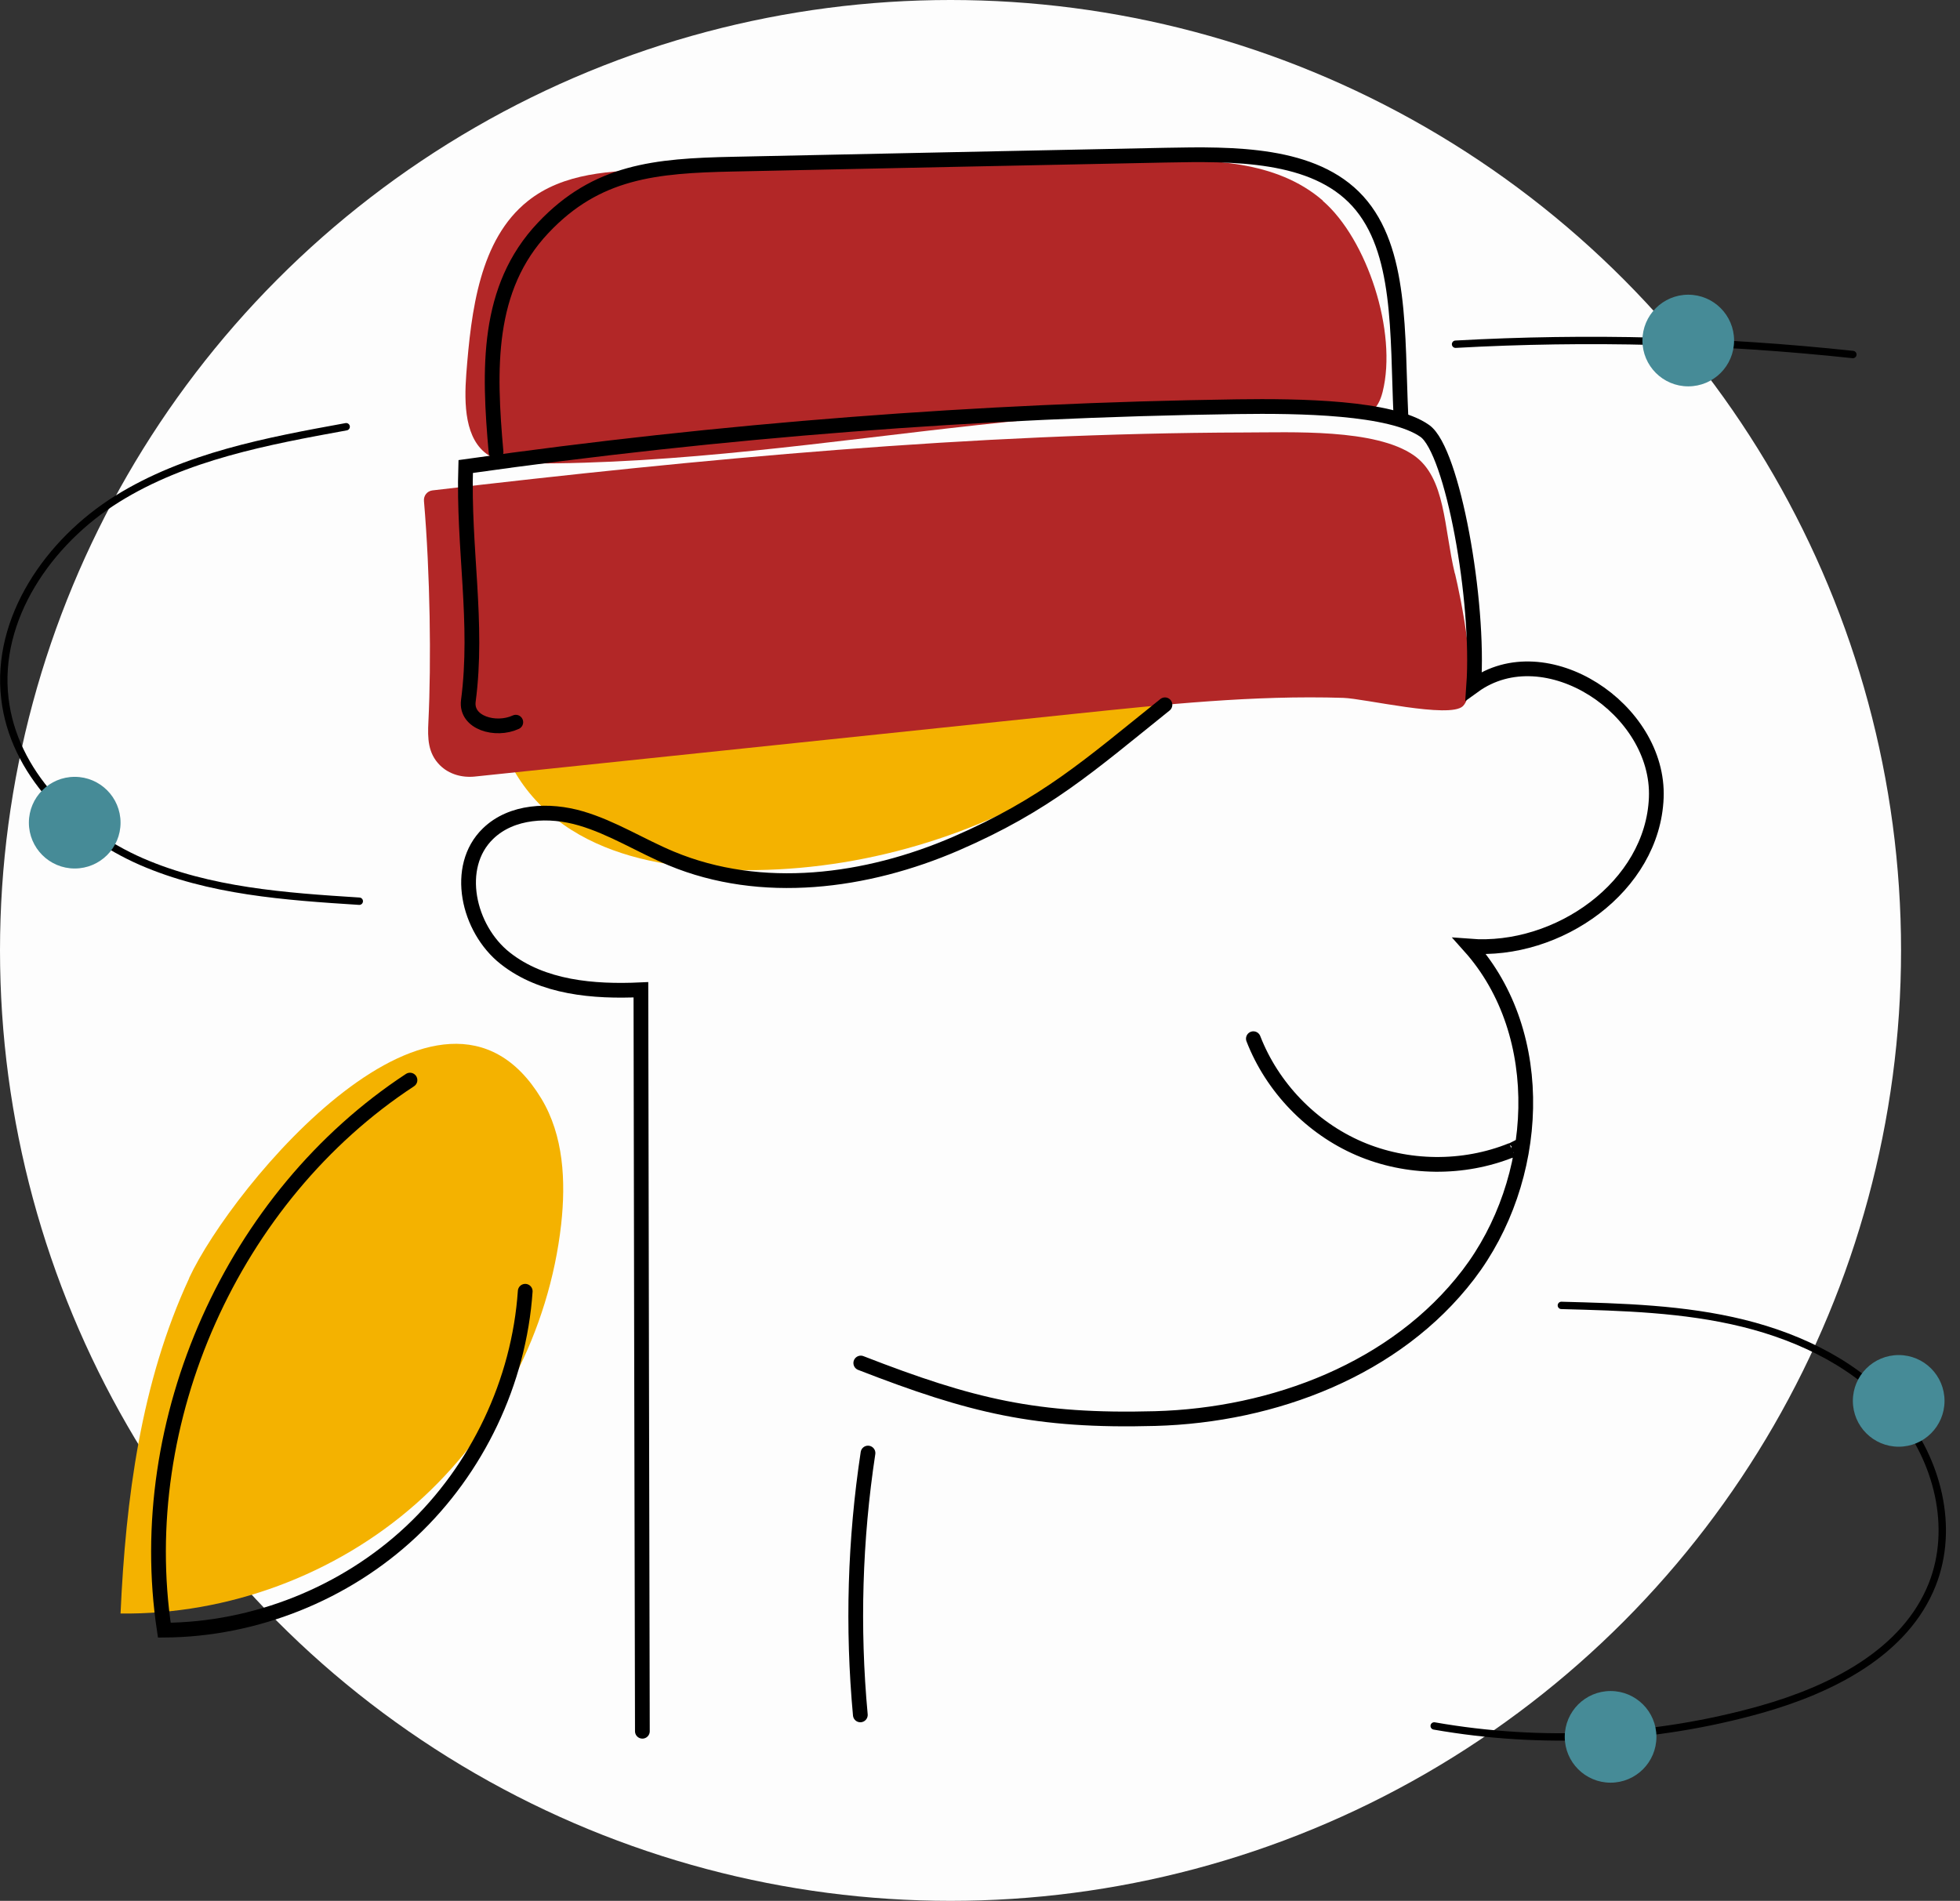 <svg width="133" height="129" viewBox="0 0 133 129" fill="none" xmlns="http://www.w3.org/2000/svg">
<rect x="0" y="0" width="133" height="129" fill="#333333" stroke="none"/>
<circle cx="64.5" cy="64.5" r="64.5" fill="#FDFDFD"/>
<g clip-path="url(#clip0_548_921)">
<path d="M89.76 13.61C86.59 10.87 82.11 10.81 78.01 10.89C66.85 11.1 55.69 11.31 44.53 11.52C41.49 11.58 38.23 11.71 35.81 13.65C32.55 16.25 31.97 21.09 31.64 25.4C31.49 27.41 31.53 29.85 33.16 30.9C33.94 31.41 34.91 31.44 35.83 31.45C46.04 31.51 56.17 29.96 66.31 28.85C71.36 28.3 76.43 27.84 81.51 27.75C84.04 27.71 86.57 27.75 89.1 27.92C91.31 28.07 93.2 29.06 93.82 26.6C94.84 22.53 92.76 16.22 89.76 13.63V13.61Z" fill="#B22727"/>
<path d="M48.41 58.98C45.05 58.77 41.62 58.12 38.77 56.32C35.92 54.52 33.72 51.43 33.71 48.06C48.19 45.81 62.66 43.56 77.14 41.3C78.58 41.08 82.36 40.45 83.12 42.36C83.68 43.78 81.15 45.76 80.27 46.65C77.56 49.41 74.44 51.76 71.07 53.66C64.22 57.51 56.27 59.46 48.41 58.98Z" fill="#F4B200"/>
<path d="M98.72 38.92C97.97 35.81 98.11 32.43 95.95 30.91C93.33 29.07 87.62 29.35 84.46 29.35C66.04 29.4 47.65 31.13 29.35 33.28C28.99 33.32 28.73 33.64 28.77 34.01C29.19 38.93 29.27 44.93 29.07 48.98C29.01 50.12 29.04 51.12 29.85 51.93C30.47 52.55 31.36 52.79 32.22 52.7C45.79 51.28 59.37 49.86 72.94 48.44C78.99 47.81 85.06 47.17 91.15 47.36C92.56 47.4 98.38 48.79 99.27 47.92C100.44 46.79 99.08 40.37 98.73 38.92H98.72Z" fill="#B22727"/>
<path d="M12.84 86.74C9.56 93.81 8.53 101.72 8.18 109.5C15.47 109.59 22.76 106.88 28.22 102.06C33.68 97.24 37.27 90.33 38.08 83.08C38.4 80.17 38.25 77.06 36.73 74.55C29.95 63.35 15.74 80.47 12.83 86.74H12.84Z" fill="#F4B200"/>
<path d="M58.41 92.5C65.92 95.42 70.32 96.49 78.38 96.27C86.44 96.05 94.73 92.91 99.63 86.51C104.53 80.11 105.1 70.22 99.72 64.21C105.73 64.68 112.15 60.16 112.39 54.14C112.63 48.12 104.88 43.02 100 46.55C100.41 40.78 98.57 30.59 96.69 29.25C94.41 27.63 88.16 27.54 83.95 27.6C66.44 27.85 48.94 29.2 31.6 31.66C31.42 37.2 32.48 42.26 31.78 47.57C31.59 49.06 33.64 49.64 35 49.01" stroke="black" stroke-miterlimit="10" stroke-linecap="round"/>
<path d="M95.06 28.21C94.81 22.63 95.12 16.95 92.14 13.66C89.16 10.37 83.68 10.44 79.08 10.53C69.3 10.73 59.53 10.93 49.75 11.14C44.46 11.25 40.49 11.61 36.86 15.46C32.98 19.56 33.16 25.06 33.66 30.68" stroke="black" stroke-miterlimit="10" stroke-linecap="round"/>
<path d="M79.05 47.83C73.88 51.98 70.96 54.61 64.87 57.25C58.79 59.88 51.67 60.81 45.55 58.26C43.48 57.4 41.57 56.17 39.42 55.54C37.27 54.91 34.71 55.02 33.11 56.58C30.8 58.82 31.75 63.03 34.28 65.03C36.81 67.03 40.27 67.32 43.49 67.17C43.52 83.94 43.55 100.72 43.59 117.49" stroke="black" stroke-miterlimit="10" stroke-linecap="round"/>
<path d="M27.82 73.3C15.78 81.2 9 96.4 11.15 110.63C17.31 110.59 23.42 108.15 27.91 103.93C32.4 99.71 35.22 93.77 35.64 87.63" stroke="black" stroke-miterlimit="10" stroke-linecap="round"/>
<path d="M85.05 70.49C86.33 73.79 88.98 76.54 92.23 77.94C95.48 79.34 99.3 79.38 102.58 78.05C102.26 78.25 103.38 77.64 103.06 77.84" stroke="black" stroke-miterlimit="10" stroke-linecap="round"/>
<path d="M97.32 117.13C104.66 118.42 112.28 118.03 119.45 116.02C124.25 114.67 129.29 112.16 131.12 107.52C132.64 103.67 131.48 99.1 128.84 95.91C126.2 92.72 122.3 90.79 118.28 89.8C114.26 88.81 110.09 88.7 105.95 88.59" stroke="black" stroke-width="0.5" stroke-miterlimit="10" stroke-linecap="round"/>
<path d="M24.38 61.16C19.35 60.84 14.21 60.48 9.59 58.47C4.97 56.45 0.91 52.41 0.33 47.4C-0.31 41.97 3.31 36.75 7.95 33.86C12.59 30.97 18.11 29.94 23.49 28.96" stroke="black" stroke-width="0.5" stroke-miterlimit="10" stroke-linecap="round"/>
<path d="M98.77 23.36C107.76 22.86 116.78 23.1 125.73 24.06" stroke="black" stroke-width="0.5" stroke-miterlimit="10" stroke-linecap="round"/>
<path d="M109.29 120.98C111.008 120.98 112.4 119.588 112.4 117.87C112.4 116.152 111.008 114.76 109.29 114.76C107.572 114.76 106.18 116.152 106.18 117.87C106.18 119.588 107.572 120.98 109.29 120.98Z" fill="#468B97"/>
<path d="M128.84 98.18C130.558 98.18 131.95 96.788 131.95 95.07C131.95 93.352 130.558 91.96 128.84 91.96C127.122 91.96 125.73 93.352 125.73 95.07C125.73 96.788 127.122 98.18 128.84 98.18Z" fill="#468B97"/>
<path d="M5.07 58.94C6.788 58.94 8.18 57.548 8.18 55.83C8.18 54.112 6.788 52.72 5.07 52.72C3.352 52.72 1.96 54.112 1.96 55.83C1.96 57.548 3.352 58.94 5.07 58.94Z" fill="#468B97"/>
<path d="M114.56 26.22C116.278 26.22 117.67 24.828 117.67 23.11C117.67 21.392 116.278 20 114.56 20C112.842 20 111.45 21.392 111.45 23.11C111.45 24.828 112.842 26.22 114.56 26.22Z" fill="#468B97"/>
<path d="M58.9 98.61C58.01 104.48 57.83 110.46 58.38 116.38" stroke="black" stroke-miterlimit="10" stroke-linecap="round"/>
</g>
<defs>
<clipPath id="clip0_548_921">
<rect width="132.05" height="110.98" fill="white" transform="translate(0 10)"/>
</clipPath>
</defs>
</svg>
